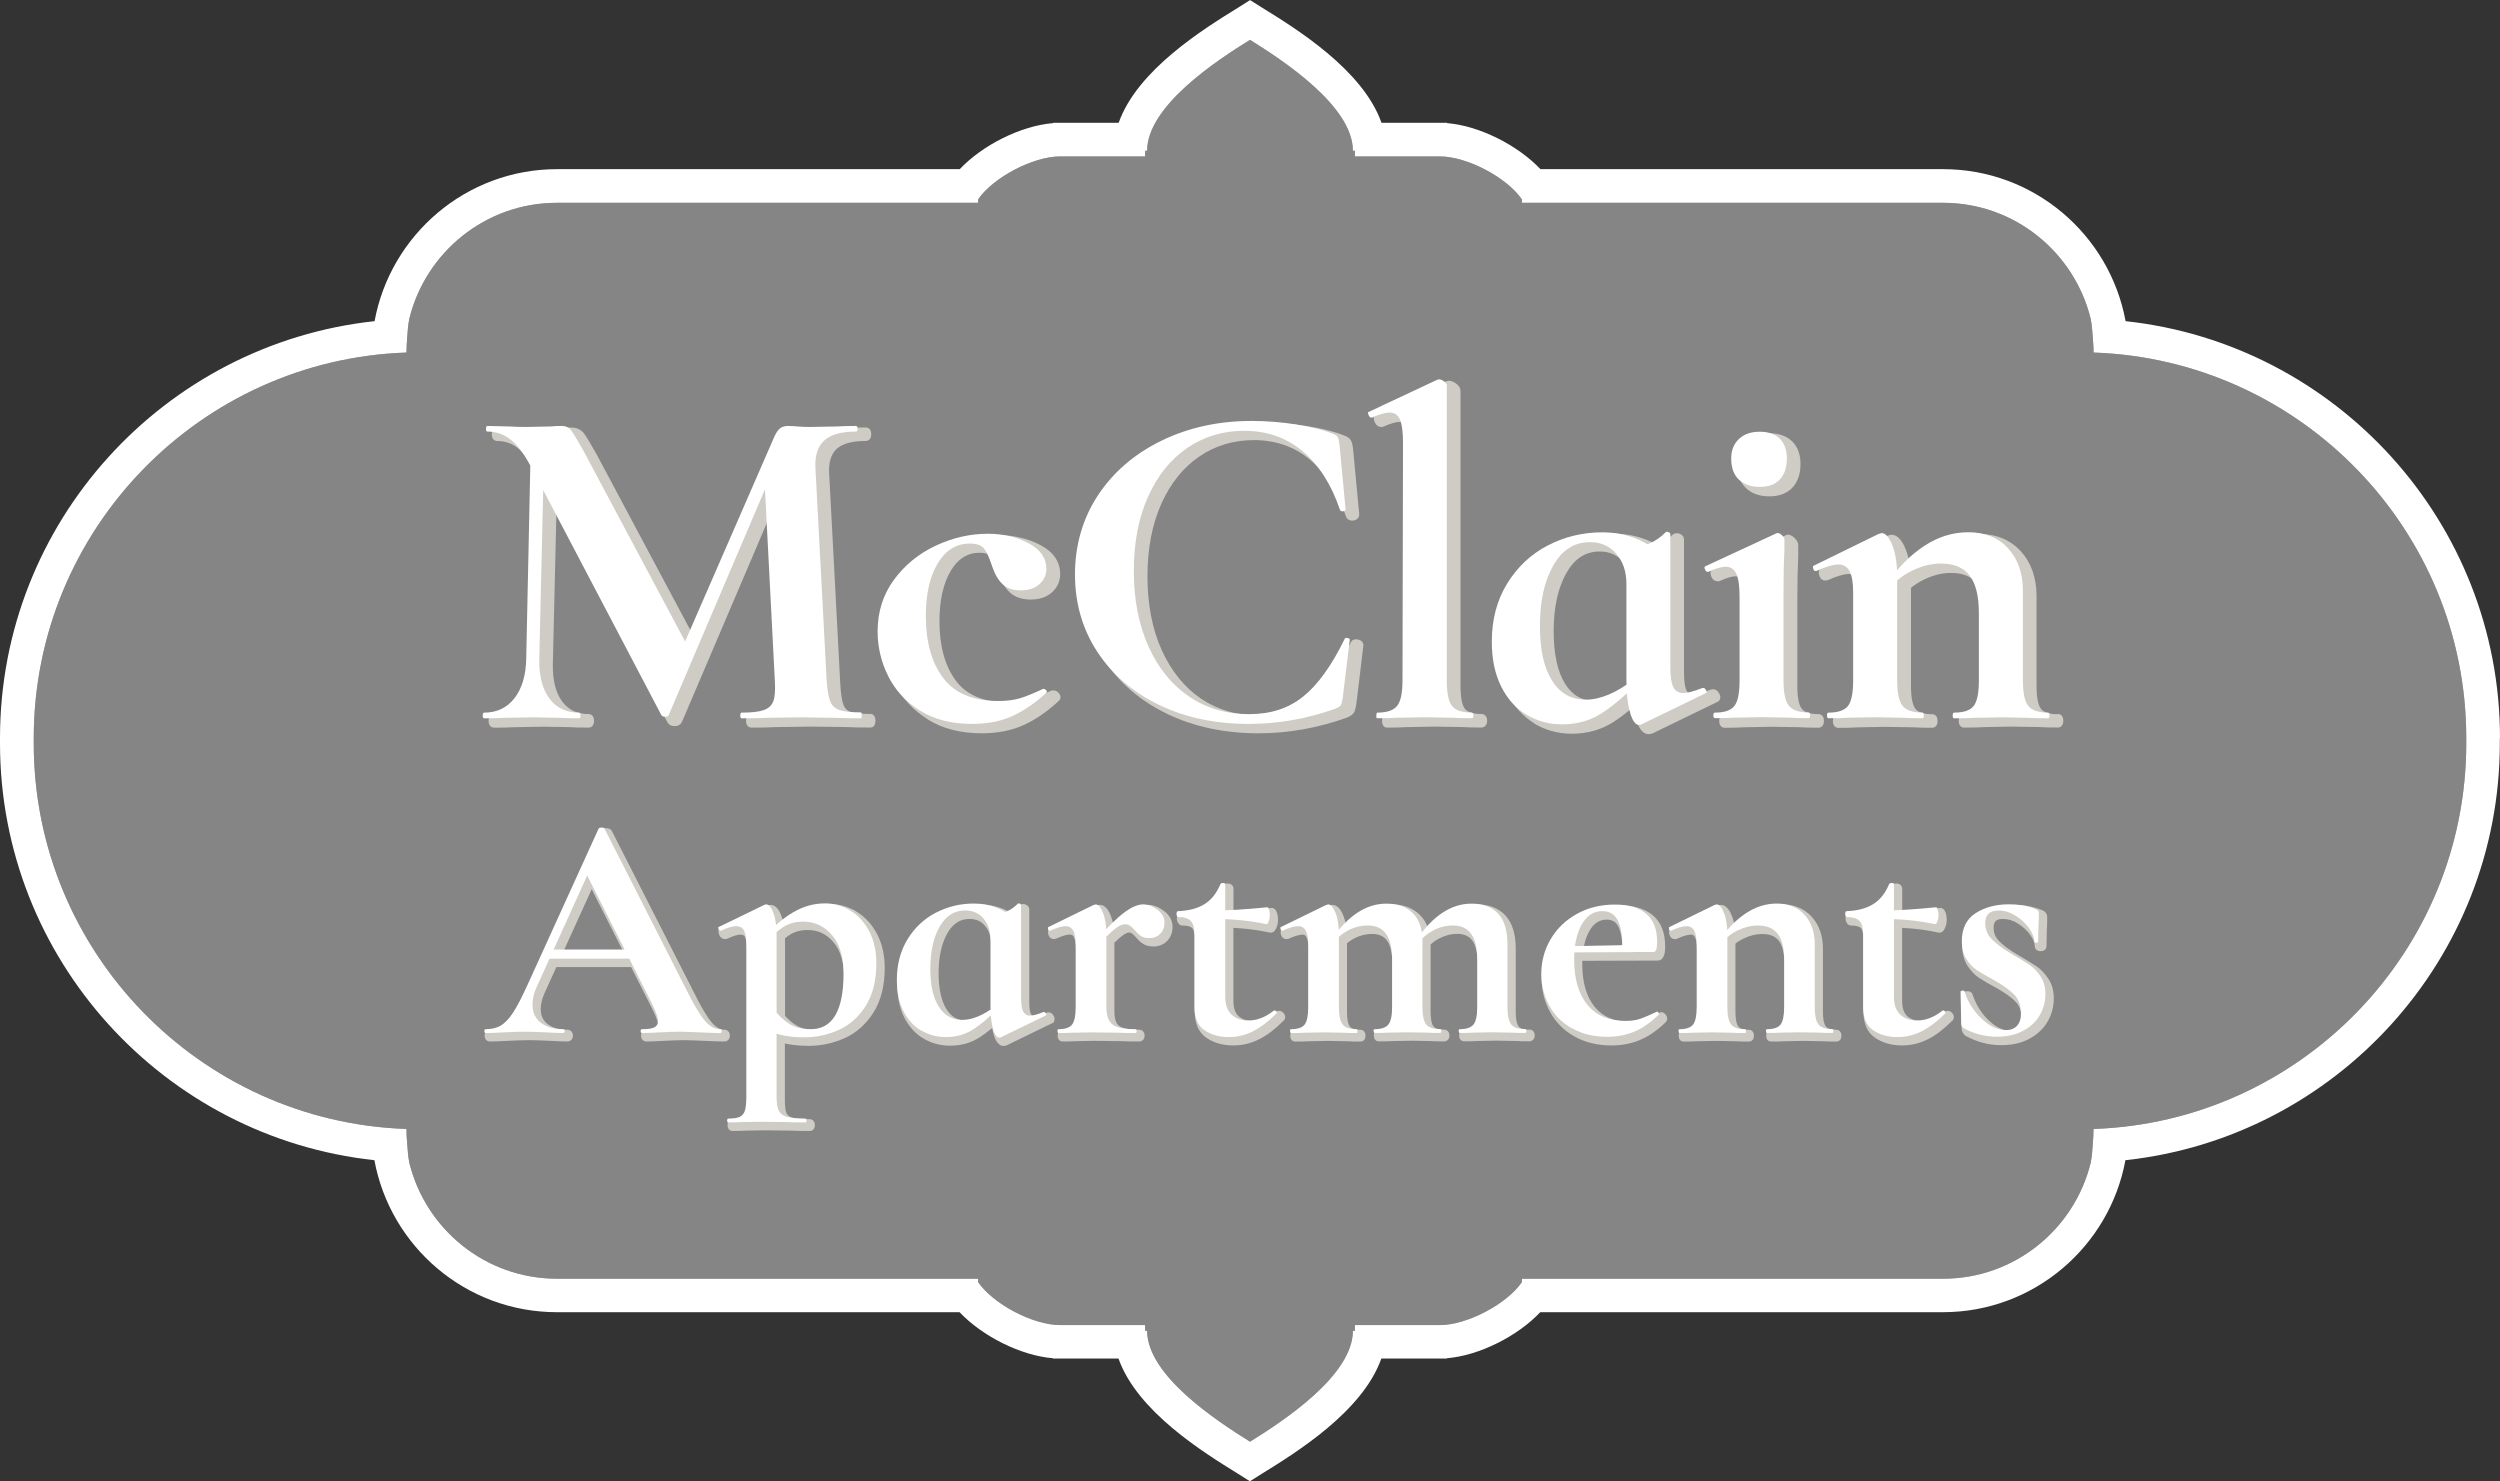 <?xml version="1.0" encoding="UTF-8"?>
<svg id="logos" xmlns="http://www.w3.org/2000/svg" viewBox="0 0 298.68 176.99">
  <rect x="0" y="0" width="298.68" height="176.99" fill="#333333" stroke="none"/>
  <defs>
    <style>
      .cls-1 {
        fill: #fff;
      }

      .cls-2 {
        fill: rgba(255, 255, 255, .4);
      }

      .cls-3 {
        fill: #cfccc5;
      }
    </style>
  </defs>
  <path class="cls-2" d="M294.65,88.8c0,24.9-19.84,45.24-44.53,46.08,0,.56-.04,1.12-.08,1.67-.06.79-.1,1.58-.26,2.36-1.94,7.94-9.1,13.86-17.63,13.86h-50.33v.41c-1.78,2.6-6.53,5.13-9.8,5.13h-10.15v.68h-.24c0,5.34-8.33,10.8-12.29,13.25-3.95-2.46-12.29-7.91-12.29-13.25h-.24v-.68h-10.15c-3.27,0-8.02-2.53-9.8-5.13v-.41h-50.33c-8.53,0-15.68-5.92-17.63-13.86-.15-.78-.2-1.57-.26-2.36-.04-.56-.09-1.12-.08-1.67-24.7-.84-44.53-21.18-44.53-46.08,0-.1,0-.2,0-.3,0-.1,0-.2,0-.3,0-24.9,19.84-45.24,44.53-46.08,0-.56.04-1.12.08-1.67.06-.79.1-1.58.26-2.36,1.94-7.94,9.1-13.86,17.63-13.86h50.33v-.41c1.78-2.6,6.53-5.13,9.8-5.13h10.15v-.68h.24c0-5.34,8.33-10.8,12.29-13.25,3.95,2.46,12.29,7.91,12.29,13.25h.24v.68h10.15c3.27,0,8.02,2.53,9.8,5.13v.41h50.33c8.53,0,15.68,5.92,17.63,13.86.15.78.2,1.57.26,2.36.04.56.09,1.12.08,1.67,24.7.84,44.53,21.18,44.53,46.08,0,.1,0,.2,0,.3,0,.1,0,.2,0,.3Z"/>
  <path class="cls-1" d="M298.68,88.19c0-25.82-19.62-47.11-44.73-49.82-1.9-10.32-10.94-18.16-21.8-18.16h-48.11c-2.72-2.87-7.31-5.19-11.16-5.5v-.04h-7.83c-2.23-6.32-10.16-11.22-14.29-13.77-.6-.37-1.08-.67-1.41-.89h0s0,0,0,0c-.33.22-.81.52-1.41.89-4.13,2.55-12.06,7.45-14.29,13.77h-7.83v.04c-3.85.31-8.45,2.63-11.16,5.5h-48.11c-10.86,0-19.9,7.85-21.8,18.16C19.62,41.08,0,62.37,0,88.19c0,.1,0,.2,0,.3,0,.1,0,.2,0,.3,0,25.82,19.62,47.11,44.73,49.82,1.9,10.32,10.94,18.16,21.8,18.16h48.11c2.72,2.87,7.31,5.19,11.16,5.5v.04h7.83c2.23,6.32,10.16,11.22,14.29,13.77.6.37,1.08.67,1.41.89h0s0,0,0,0c.33-.22.81-.52,1.41-.89,4.13-2.55,12.06-7.45,14.29-13.77h7.83v-.04c3.85-.31,8.45-2.63,11.16-5.5h48.11c10.86,0,19.9-7.85,21.8-18.16,25.11-2.71,44.73-24.01,44.73-49.82,0-.1,0-.2,0-.3,0-.1,0-.2,0-.3ZM294.65,88.8c0,24.9-19.84,45.24-44.53,46.08,0,.56-.04,1.12-.08,1.67-.06.79-.1,1.58-.26,2.36-1.94,7.94-9.1,13.86-17.63,13.86h-50.33v.41c-1.78,2.6-6.53,5.13-9.8,5.13h-10.15v.68h-.24c0,5.34-8.33,10.8-12.29,13.25-3.95-2.46-12.29-7.91-12.29-13.25h-.24v-.68h-10.15c-3.27,0-8.02-2.53-9.8-5.13v-.41h-50.33c-8.53,0-15.68-5.92-17.63-13.86-.15-.78-.2-1.57-.26-2.36-.04-.56-.09-1.12-.08-1.67-24.7-.84-44.53-21.18-44.53-46.08,0-.1,0-.2,0-.3,0-.1,0-.2,0-.3,0-24.9,19.84-45.24,44.53-46.08,0-.56.04-1.12.08-1.67.06-.79.1-1.58.26-2.36,1.94-7.94,9.1-13.86,17.63-13.86h50.33v-.41c1.78-2.6,6.53-5.13,9.8-5.13h10.15v-.68h.24c0-5.34,8.33-10.8,12.29-13.25,3.95,2.46,12.29,7.91,12.29,13.25h.24v.68h10.15c3.27,0,8.02,2.53,9.8,5.13v.41h50.33c8.53,0,15.68,5.92,17.63,13.86.15.78.2,1.57.26,2.36.04.56.09,1.12.08,1.67,24.7.84,44.53,21.18,44.53,46.08,0,.1,0,.2,0,.3,0,.1,0,.2,0,.3Z"/>
  <g>
    <path class="cls-3" d="M58.99,86.94c1.03,0,1.83-.02,2.41-.06l3.5-.06,3.05.05c.57.04,1.34.06,2.38.06.07,0,.64-.02.64-.81s-.57-.81-.64-.81c-1.38,0-2.42-.49-3.17-1.51-.77-1.04-1.14-2.54-1.11-4.43l.43-18.34,13.25,25.24c.09.18.32.48.87.48s.78-.3.88-.51l10.7-25.08,1.08,20.8c.07,1.05.02,1.81-.14,2.27-.14.39-.41.64-.86.8-.52.19-1.36.28-2.49.28-.07,0-.64.02-.64.81s.57.81.64.81c1.26,0,2.22-.02,2.91-.06l4.18-.06,4.11.05c.75.04,1.74.06,3.04.06.14,0,.58-.06.58-.81s-.45-.81-.58-.81c-1.1,0-1.9-.09-2.39-.25-.41-.14-.68-.39-.83-.79-.19-.47-.32-1.27-.39-2.37l-1.34-25.35c-.07-1.33.24-2.32.91-2.92.69-.62,1.86-.94,3.48-.94.07,0,.64-.02.64-.8s-.57-.81-.64-.81c-.97,0-1.74.02-2.24.06l-3.29.06c-.54,0-1.03-.02-1.44-.05-1.11-.1-1.92-.1-2.47.36-.3.26-.57.67-.82,1.26l-10.22,23.45-11.72-21.98c-.73-1.3-1.22-2.11-1.49-2.46-.35-.45-.86-.69-1.49-.69-.54,0-.99.02-1.29.06l-2.95.06c-.8,0-1.47-.02-2-.06l-2.63-.06c-.07,0-.64.02-.64.81s.57.8.64.8c.94,0,1.75.28,2.47.85.74.59,1.47,1.54,2.18,2.83l-.48,22.98c-.03,1.86-.47,3.35-1.3,4.41-.81,1.04-1.87,1.55-3.26,1.55-.07,0-.64.02-.64.81s.57.81.64.81Z"/>
    <path class="cls-3" d="M110.82,85.94c1.76,1.11,3.94,1.67,6.48,1.67,1.85,0,3.51-.32,4.94-.96,1.42-.63,2.85-1.61,4.27-2.92.21-.21.29-.57,0-.91-.23-.28-.49-.34-.73-.34l-.2.04c-1.09.51-2,.88-2.7,1.09-.68.21-1.51.31-2.46.31-2.85,0-4.94-.87-6.21-2.58-1.31-1.75-1.97-4.14-1.97-7.12,0-2.51.46-4.54,1.36-6.04.87-1.44,1.98-2.14,3.42-2.14.67,0,1.12.14,1.34.41.19.24.5.77.9,2.01.36,1.04.84,1.83,1.42,2.35.61.54,1.43.82,2.44.82,1.09,0,1.96-.3,2.58-.88.64-.59.96-1.32.96-2.16,0-1.49-.81-2.66-2.4-3.49-1.5-.78-3.19-1.17-5.05-1.17-2.18,0-4.34.49-6.43,1.47-2.09.98-3.83,2.4-5.18,4.22-1.36,1.84-2.05,4.01-2.05,6.45,0,1.93.44,3.79,1.31,5.54.87,1.77,2.21,3.22,3.97,4.32Z"/>
    <path class="cls-3" d="M139.46,85.3c3.2,1.53,6.86,2.31,10.9,2.31,3.54,0,7.08-.63,10.58-1.88.45-.2.7-.39.83-.62.08-.13.17-.36.28-1.04l.84-6.98c0-.13-.05-.56-.66-.69-.51-.1-.79.16-.85.37-1.53,3.12-3.15,5.39-4.84,6.73-1.66,1.32-3.74,1.99-6.18,1.99-2.57,0-4.88-.68-6.86-2.01-1.98-1.34-3.56-3.29-4.69-5.78-1.14-2.51-1.72-5.48-1.72-8.83s.56-6.23,1.66-8.69c1.09-2.44,2.62-4.33,4.53-5.64,1.9-1.3,4.1-1.96,6.52-1.96,2.59,0,4.84.78,6.68,2.32,1.86,1.56,3.31,3.84,4.35,6.86.17.34.51.5.9.42.61-.12.66-.56.66-.73l-.73-7.76c-.05-.49-.13-.82-.25-1.05-.15-.28-.45-.49-.87-.62-1.11-.46-2.6-.84-4.44-1.12-1.82-.28-3.64-.43-5.41-.43-4,0-7.69.81-10.96,2.39-3.28,1.59-5.9,3.83-7.78,6.67-1.89,2.84-2.84,6.11-2.84,9.73s.93,6.75,2.76,9.53c1.83,2.78,4.38,4.97,7.59,6.5Z"/>
    <path class="cls-3" d="M165.04,51.03l.19-.04c1.08-.48,1.65-.58,1.93-.58.41,0,.65.17.82.55.15.34.32,1.07.32,2.6l-.06,28.37c0,1.71-.29,2.44-.54,2.75-.33.42-1.01.63-2,.63-.18,0-.58.08-.58.81s.41.81.58.81c1,0,1.76-.02,2.3-.06l3.33-.06,3.38.05c.57.04,1.31.06,2.27.06.35,0,.69-.25.69-.81s-.35-.81-.69-.81c-.99,0-1.66-.21-1.97-.62-.24-.31-.52-1.04-.52-2.76v-35.24c0-.3-.18-.59-.52-.85-.31-.23-.61-.34-.9-.34l-.42.1-8.22,3.86c-.12.06-.5.31-.19.98.22.48.52.58.79.58Z"/>
    <path class="cls-3" d="M183.31,86.45c1.35.8,2.85,1.21,4.46,1.21,1.87,0,3.54-.47,4.97-1.39.77-.49,1.58-1.11,2.41-1.83.08.56.18,1.06.31,1.49.14.44.55,1.78,1.51,1.78.18,0,.35-.03.49-.1l7.65-3.72c.17-.06.3-.17.37-.34.12-.29-.02-.57-.07-.66-.22-.45-.52-.54-.73-.54l-.28.03c-1.22.48-1.83.58-2.12.58-.38,0-.62-.14-.78-.44-.14-.27-.31-.87-.31-2.16v-15.92c0-.24-.13-.46-.37-.6-.43-.26-.85-.1-.99.04-.55.55-1.13.96-1.72,1.21-.02,0-.05.02-.07.03-1.62-.92-3.45-1.38-5.47-1.38-2.37,0-4.63.54-6.69,1.62-2.08,1.08-3.77,2.67-5.04,4.72-1.27,2.06-1.91,4.48-1.91,7.2,0,2.15.39,4.02,1.17,5.57.78,1.56,1.87,2.77,3.22,3.57ZM186.97,81.67c-.9-1.46-1.35-3.57-1.35-6.26,0-2.84.51-5.19,1.53-6.97.98-1.72,2.28-2.55,3.97-2.55,1.17,0,2.08.4,2.8,1.23.72.84,1.09,1.94,1.09,3.27v11.5c0,.11,0,.21,0,.32-1.59,1.03-3.06,1.55-4.39,1.55-1.59,0-2.78-.68-3.65-2.09Z"/>
    <path class="cls-3" d="M211.39,59.3c1.17,0,2.1-.35,2.75-1.04.64-.68.97-1.64.97-2.83,0-1.13-.33-2.03-.98-2.68-.65-.65-1.57-.98-2.73-.98s-2.11.33-2.81.99c-.71.67-1.07,1.56-1.07,2.66,0,1.2.35,2.16,1.03,2.85.68.68,1.64,1.03,2.85,1.03Z"/>
    <path class="cls-3" d="M205.25,69.46l.2-.04c1.03-.47,1.59-.57,1.87-.57.41,0,.67.17.86.56.23.5.35,1.35.35,2.54v10c0,1.72-.28,2.45-.52,2.76-.31.41-.98.62-1.97.62-.07,0-.64.02-.64.81s.57.81.64.81c1,0,1.76-.02,2.3-.06l3.28-.06,3.33.05c.57.04,1.32.06,2.32.06.07,0,.64-.02.64-.81s-.57-.81-.64-.81c-1,0-1.67-.21-2-.63-.25-.31-.54-1.04-.54-2.75v-10.11c0-2.15.04-3.98.11-5.47v-1.23c0-.28-.14-.55-.42-.84-.28-.28-.58-.42-.89-.42l-8.75,3.99c-.16.06-.29.17-.36.32-.09.18-.08.4.01.65.2.56.61.62.83.62Z"/>
    <path class="cls-3" d="M245.85,85.33c-1,0-1.67-.21-2-.63-.25-.31-.54-1.04-.54-2.75v-10.72c0-2.2-.63-4-1.88-5.37-1.26-1.38-2.98-2.08-5.12-2.08-1.95,0-3.81.58-5.54,1.72-.91.6-1.77,1.33-2.59,2.18-.1-.8-.27-1.49-.51-2.07-.17-.42-.71-1.72-1.69-1.72-.09,0-.19.02-.6.16l-7.76,3.8c-.14.07-.45.3-.27.9.17.55.55.61.7.61l.31-.04c1.09-.49,1.93-.74,2.49-.74.42,0,.69.17.89.56.24.47.37,1.25.37,2.32v10.5c0,1.72-.28,2.45-.52,2.76-.31.41-.98.62-1.97.62-.07,0-.64.02-.64.81s.57.81.64.81c1,0,1.76-.02,2.3-.06l3.28-.06,3.33.05c.57.04,1.32.06,2.32.06.07,0,.64-.02.64-.81s-.57-.81-.64-.81c-1,0-1.67-.21-2-.63-.25-.31-.54-1.04-.54-2.75v-11.72c.44-.36.94-.68,1.5-.96,1.1-.54,2.21-.82,3.28-.82,1.42,0,2.42.41,3.06,1.26.66.88.99,2.29.99,4.18v8.04c0,1.72-.28,2.45-.52,2.76-.31.41-.98.62-1.97.62-.07,0-.64.02-.64.81s.57.81.64.81c1,0,1.77-.02,2.35-.06l3.22-.06,3.33.05c.57.04,1.33.06,2.32.06.07,0,.64-.02.64-.81s-.57-.81-.64-.81Z"/>
    <path class="cls-3" d="M87.2,123.73c0-.42-.27-.71-.67-.71-.5,0-1.01-.3-1.51-.88-.57-.67-1.31-1.92-2.19-3.72l-9.68-19.04c-.07-.2-.26-.44-.8-.44-.35,0-.6.11-.78.39l-8.43,18.53c-.66,1.47-1.24,2.6-1.71,3.34-.45.7-.9,1.19-1.32,1.44-.42.25-.95.38-1.58.38-.3,0-.63.22-.63.71s.33.7.63.7c.55,0,1.28-.03,2.16-.08.97-.05,1.81-.08,2.5-.08s1.57.03,2.54.08c.89.05,1.57.08,2.05.08.39,0,.67-.29.67-.7s-.27-.71-.67-.71c-1,0-1.8-.23-2.37-.68-.54-.43-.81-1.02-.81-1.8,0-.58.16-1.22.46-1.9l1.41-3.1h8.93l2.52,4.98c.63,1.27.73,1.8.73,2,0,.23-.08.29-.18.33-.16.08-.5.17-1.25.17-.3,0-.63.22-.63.71s.33.7.63.7c.52,0,1.23-.03,2.12-.08.92-.05,1.71-.08,2.34-.08.49,0,1.3.03,2.42.08,1.1.05,1.91.08,2.43.08.39,0,.67-.29.67-.7ZM74.37,113.51h-6.98l3.3-7.28,3.68,7.28ZM86.73,123.73h0,0Z"/>
    <path class="cls-3" d="M102.34,108.91c-2.18-1.32-4.86-1.19-7.24.17-.5.29-1.01.64-1.53,1.06-.06-.27-.13-.52-.22-.74-.13-.32-.51-1.29-1.29-1.29-.15,0-.29.03-.4.09l-5.52,2.68-.32.22.03.32.06.24.04.08c.2.4.48.46.71.46l.2-.04c.88-.41,1.35-.5,1.59-.5.36,0,.48.14.55.28.1.2.22.64.22,1.58v17.98c0,.9-.08,1.35-.15,1.56-.1.31-.26.42-.38.48-.16.08-.5.17-1.18.17-.22,0-.59.15-.59.71s.37.7.59.7c.71,0,1.27-.01,1.64-.04l2.28-.04,3.05.04c.55.03,1.31.04,2.28.04.22,0,.59-.15.59-.7s-.37-.71-.59-.71c-.96,0-1.66-.07-2.1-.19-.35-.1-.57-.27-.68-.5-.1-.2-.21-.63-.21-1.51v-6.85c.11.03.22.05.33.07.73.15,1.58.22,2.54.22,1.46,0,2.89-.31,4.25-.91,1.39-.62,2.55-1.64,3.45-3.05.9-1.4,1.36-3.21,1.36-5.36,0-1.52-.31-2.87-.91-4.03-.61-1.16-1.43-2.06-2.45-2.67ZM93.77,112.11c.21-.17.4-.31.6-.43.59-.38,1.31-.57,2.12-.57,1.24,0,2.25.47,3.08,1.45.84.98,1.27,2.41,1.27,4.26,0,6.21-2.6,6.21-3.45,6.21-.94,0-1.71-.18-2.29-.55-.44-.27-.88-.65-1.31-1.11v-9.17s0-.06,0-.08ZM87.39,134.41h0,0Z"/>
    <path class="cls-3" d="M125.18,120.96l-.17.03c-.83.33-1.23.4-1.42.4-.25,0-.34-.09-.42-.23-.09-.17-.2-.57-.2-1.43v-11.07c0-.22-.12-.42-.33-.54-.36-.22-.74-.08-.87.05-.36.36-.75.63-1.14.8-1.13-.63-2.41-.94-3.81-.94-1.67,0-3.26.38-4.72,1.14-1.47.76-2.67,1.88-3.56,3.34-.9,1.45-1.35,3.16-1.35,5.08,0,1.52.28,2.84.83,3.94.56,1.11,1.33,1.97,2.3,2.54.96.57,2.03.86,3.17.86,1.33,0,2.52-.33,3.54-.99.48-.31.98-.68,1.5-1.12.05.29.11.56.19.8.1.33.41,1.34,1.19,1.34.15,0,.29-.03.4-.09l5.3-2.58.26-.12.08-.2c.07-.17.06-.37-.05-.58-.2-.39-.48-.45-.71-.45ZM113.06,120.55c-.61-1-.92-2.44-.92-4.28,0-1.95.35-3.56,1.05-4.78.65-1.15,1.52-1.7,2.64-1.7.77,0,1.37.26,1.84.81.48.56.72,1.28.72,2.18v8s0,.1,0,.15c-1.06.67-2.03,1.01-2.91,1.01-1.05,0-1.84-.45-2.41-1.39Z"/>
    <path class="cls-3" d="M139.08,108.85c-1.31-1-2.66-1.07-4.53.3-.45.33-.96.77-1.54,1.34-.07-.41-.18-.78-.31-1.11-.13-.32-.53-1.28-1.31-1.28-.09,0-.18.02-.48.13l-5.4,2.64c-.1.05-.42.26-.26.79.15.49.52.53.7.53l.19-.04c.92-.41,1.41-.5,1.67-.5.24,0,.38.09.49.31.11.21.24.65.24,1.55v7.3c0,1.21-.21,1.67-.33,1.83-.24.31-.81.38-1.26.38-.22,0-.59.15-.59.71s.37.7.59.7c.69,0,1.23-.01,1.6-.04l2.28-.04,3.13.04c.52.03,1.24.04,2.16.04.3,0,.63-.22.63-.7s-.33-.71-.63-.71c-1.51,0-2.15-.25-2.43-.47-.37-.28-.55-.86-.55-1.74v-8.18c.41-.4.72-.68.95-.84.45-.33.69-.38.79-.38.14,0,.24.03.33.09.09.07.26.2.51.48.29.35.58.62.87.79.32.2.73.31,1.2.31.67,0,1.23-.23,1.66-.67.42-.44.64-1,.64-1.67,0-.75-.34-1.39-1.02-1.91ZM126.85,123.73h0,0Z"/>
    <path class="cls-3" d="M152.76,120.77l-.19.04-.18.1c-.89.71-1.82,1.06-2.74,1.06-.71,0-1.26-.19-1.68-.57-.4-.37-.61-.99-.61-1.83v-8.72c1.54.08,2.99.27,4.31.56.17.04.59.07.85-.62.11-.3.17-.61.17-.92,0-.28-.04-.55-.12-.79-.06-.17-.2-.61-.67-.61h0c-1.71.17-3.22.28-4.53.34v-2.63c0-.31-.22-.63-.72-.63-.47,0-.67.26-.77.45-.4.97-.97,1.69-1.7,2.15-.74.47-1.74.73-2.95.78-.24,0-.46.15-.56.4-.05.12-.07.26-.07.42,0,.15.04.3.11.44.13.25.3.38.52.38.76,0,1.07.17,1.21.31.11.12.3.47.3,1.35v8.62c0,1.46.47,2.51,1.41,3.15.88.59,1.95.9,3.18.9,1.08,0,2.12-.24,3.09-.73.95-.47,1.93-1.22,2.85-2.15.24-.16.39-.5.16-.88-.15-.24-.38-.38-.65-.38Z"/>
    <path class="cls-3" d="M182.71,123.02c-.45,0-1.03-.07-1.28-.39-.13-.16-.34-.61-.34-1.82v-7.46c0-1.75-.41-3.08-1.23-3.97-.83-.9-2.02-1.35-3.55-1.35-2.05,0-3.96.97-5.69,2.9-.21-.63-.53-1.17-.97-1.61-.84-.85-2.02-1.29-3.52-1.29-1.91,0-3.69.84-5.32,2.51-.07-.43-.18-.81-.32-1.15-.13-.32-.53-1.28-1.31-1.28-.09,0-.18.02-.48.13l-5.4,2.64c-.1.05-.42.26-.26.79.15.49.52.53.7.53l.19-.04c.92-.41,1.41-.5,1.67-.5.24,0,.38.09.49.31.11.21.24.65.24,1.55v7.3c0,1.21-.21,1.67-.33,1.83-.24.31-.81.38-1.26.38-.22,0-.59.15-.59.71s.37.7.59.7c.69,0,1.23-.01,1.6-.04l2.28-.04,2.31.04c.4.03.94.04,1.62.04.22,0,.59-.15.59-.7s-.37-.71-.59-.71c-.45,0-1.03-.07-1.28-.39-.13-.16-.34-.61-.34-1.82v-8.13c.26-.22.55-.42.87-.58.68-.35,1.39-.53,2.11-.53.83,0,1.42.27,1.81.81.42.59.63,1.54.63,2.83v5.59c0,1.21-.22,1.66-.34,1.82-.25.32-.84.38-1.28.38-.22,0-.59.15-.59.71s.37.7.59.7c.68,0,1.24-.01,1.64-.04l2.24-.04,2.31.04c.4.03.94.04,1.62.04.3,0,.63-.22.63-.7s-.33-.71-.63-.71c-.45,0-1.03-.07-1.28-.39-.13-.16-.34-.61-.34-1.82v-7.88s0-.05,0-.07c.31-.3.67-.55,1.07-.75.68-.35,1.39-.53,2.11-.53.83,0,1.42.27,1.81.81.42.59.63,1.54.63,2.83v5.59c0,1.21-.22,1.66-.34,1.82-.25.32-.84.38-1.28.38-.22,0-.59.15-.59.71s.37.7.59.7c.68,0,1.24-.01,1.64-.04l2.24-.04,2.31.04c.4.03.94.04,1.62.04.3,0,.63-.22.63-.7s-.33-.71-.63-.71ZM154.62,123.73h0,0ZM164.61,123.73h0,0ZM174.78,123.73h0,0Z"/>
    <path class="cls-3" d="M198.47,120.92l-.28.09c-.81.39-1.42.65-1.89.81-.44.15-.99.23-1.63.23-1.84,0-3.2-.58-4.16-1.77-.97-1.2-1.47-2.91-1.47-5.06,0-.15,0-.29,0-.43l9-.03c.9,0,.9-1.26.9-1.68,0-1.67-.5-2.93-1.49-3.74-.96-.79-2.32-1.19-4.03-1.19s-3.36.39-4.75,1.17c-1.4.78-2.51,1.85-3.3,3.18-.79,1.34-1.19,2.82-1.19,4.4,0,1.42.33,2.76.99,3.97.66,1.23,1.64,2.22,2.9,2.94,1.26.72,2.76,1.09,4.47,1.09,1.22,0,2.37-.22,3.41-.66,1.03-.43,2.06-1.15,3.06-2.12.17-.17.26-.47.05-.82-.16-.25-.35-.37-.57-.37ZM189.23,113.08c.14-.72.36-1.34.66-1.86.52-.91,1.2-1.35,2.06-1.35.72,0,1.18.31,1.47.98.23.54.37,1.26.42,2.15l-4.61.08Z"/>
    <path class="cls-3" d="M219.41,123.02c-.45,0-1.03-.07-1.28-.39-.13-.16-.34-.61-.34-1.82v-7.46c0-1.57-.45-2.85-1.35-3.83-.9-.99-2.14-1.49-3.67-1.49-1.38,0-2.71.41-3.93,1.22-.56.37-1.1.82-1.62,1.33-.07-.45-.18-.85-.32-1.19-.13-.32-.53-1.28-1.31-1.28-.09,0-.18.02-.48.13l-5.4,2.64c-.1.05-.42.26-.26.79.15.49.52.53.7.53l.19-.04c.92-.41,1.41-.5,1.67-.5.24,0,.38.09.49.31.11.21.24.65.24,1.55v7.3c0,1.21-.21,1.67-.33,1.83-.24.31-.81.38-1.26.38-.22,0-.59.15-.59.71s.37.7.59.7c.69,0,1.23-.01,1.6-.04l2.28-.04,2.31.04c.4.03.94.04,1.62.04.22,0,.59-.15.59-.7s-.37-.71-.59-.71c-.45,0-1.03-.07-1.28-.39-.13-.16-.34-.61-.34-1.82v-8.08c.28-.23.6-.43.96-.6.75-.37,1.49-.55,2.22-.55.94,0,1.6.27,2.01.82.44.59.66,1.54.66,2.82v5.59c0,1.21-.21,1.67-.33,1.83-.24.31-.81.38-1.26.38-.22,0-.59.15-.59.71s.37.7.59.7c.69,0,1.24-.01,1.64-.04l2.24-.04,2.31.04c.4.03.94.04,1.62.04.22,0,.59-.15.59-.7s-.37-.71-.59-.71ZM201.04,123.73h0,0ZM211.49,123.73h0,0Z"/>
    <path class="cls-3" d="M232.65,120.77l-.19.04-.18.1c-.89.71-1.82,1.06-2.74,1.06-.71,0-1.26-.19-1.68-.57-.4-.37-.61-.99-.61-1.83v-8.72c1.54.08,2.99.27,4.31.56.17.04.59.07.85-.62.11-.3.17-.61.17-.92,0-.28-.04-.55-.12-.79-.06-.17-.2-.61-.67-.61h0c-1.71.17-3.22.28-4.53.34v-2.63c0-.31-.22-.63-.72-.63-.47,0-.67.26-.77.45-.4.97-.97,1.69-1.7,2.15-.74.47-1.74.73-2.95.78-.24,0-.46.15-.56.4-.05.12-.07.26-.07.42,0,.15.04.3.11.44.13.25.3.38.52.38.76,0,1.07.17,1.21.31.11.12.3.47.3,1.35v8.62c0,1.46.47,2.51,1.41,3.15.88.59,1.95.9,3.18.9,1.08,0,2.12-.24,3.09-.73.95-.47,1.93-1.22,2.85-2.15.24-.16.39-.5.16-.88-.15-.24-.38-.38-.65-.38Z"/>
    <path class="cls-3" d="M243.27,115.43c-.49-.33-1.24-.79-2.22-1.36-.97-.57-1.71-1.12-2.21-1.63h0c-.45-.46-.66-.98-.66-1.61,0-.75.31-1.04,1.12-1.04.61,0,1.21.18,1.79.55.61.38,1.1.84,1.48,1.37.35.5.53.95.53,1.34,0,.22.15.59.7.59s.7-.37.7-.58l.04-1.92c.03-.37.04-.89.04-1.55,0-.41-.24-.73-.65-.87-.64-.25-1.2-.41-1.71-.49-.5-.08-1.07-.12-1.69-.12-1.67,0-3.1.38-4.26,1.15-1.22.8-1.84,2.06-1.84,3.75,0,.92.21,1.71.62,2.35.4.62.86,1.12,1.38,1.46.48.32,1.18.73,2.09,1.22,1.02.57,1.8,1.13,2.3,1.65.46.47.68,1.11.68,1.94,0,.52-.12.91-.35,1.15-.23.24-.55.36-.96.36-.86,0-1.73-.41-2.59-1.23-.89-.84-1.54-1.89-1.96-3.17-.08-.16-.27-.35-.72-.31-.47.05-.64.36-.64.61l.08,3.84c0,.28.13.55.37.8l.11.08c1.33.73,2.77,1.11,4.27,1.11,1.29,0,2.42-.26,3.37-.78.95-.52,1.68-1.21,2.17-2.07.48-.84.72-1.76.72-2.72s-.22-1.72-.66-2.38c-.42-.63-.9-1.13-1.43-1.49Z"/>
  </g>
  <g>
    <path class="cls-1" d="M63.42,52.2l1.62.11-.61,26.41c-.04,2.01.36,3.58,1.2,4.72.84,1.14,2.02,1.7,3.55,1.7.11,0,.17.11.17.34s-.06.34-.17.34c-1.01,0-1.79-.02-2.35-.06l-3.07-.06-3.52.06c-.6.04-1.4.06-2.4.06-.11,0-.17-.11-.17-.34s.06-.34.17-.34c1.53,0,2.74-.58,3.63-1.73.89-1.15,1.36-2.72,1.4-4.69l.56-26.53ZM102.96,85.48c0,.22-.04.34-.11.34-1.27,0-2.27-.02-3.02-.06l-4.13-.06-4.19.06c-.71.04-1.68.06-2.9.06-.11,0-.17-.11-.17-.34s.06-.34.17-.34c1.19,0,2.07-.1,2.65-.31.58-.2.96-.57,1.14-1.09.19-.52.24-1.34.17-2.46l-1.28-24.79,2.85-4.47-14.24,33.39c-.08.15-.22.22-.45.22s-.37-.07-.45-.22l-15.69-29.88c-.75-1.38-1.52-2.38-2.32-3.02-.8-.63-1.72-.95-2.76-.95-.11,0-.17-.11-.17-.33s.06-.34.17-.34l2.62.06c.52.04,1.19.06,2.01.06l2.96-.06c.33-.04.76-.06,1.28-.06.48,0,.86.17,1.12.5.26.33.74,1.14,1.45,2.4l12.51,23.46-2.79,5.03,13.07-29.99c.22-.52.46-.88.7-1.09.24-.2.57-.31.98-.31.33,0,.72.02,1.14.06.43.04.92.06,1.48.06l3.29-.06c.52-.04,1.26-.06,2.23-.06.11,0,.17.11.17.34s-.06.33-.17.33c-1.75,0-3.02.35-3.8,1.06s-1.14,1.81-1.06,3.29l1.34,25.35c.07,1.15.21,1.99.42,2.51.2.52.58.87,1.12,1.06.54.19,1.39.28,2.54.28.07,0,.11.11.11.34Z"/>
    <path class="cls-1" d="M109.91,84.9c-1.69-1.06-2.96-2.44-3.8-4.13-.84-1.69-1.26-3.47-1.26-5.33,0-2.34.65-4.4,1.95-6.17,1.3-1.77,2.97-3.13,5-4.08,2.03-.95,4.1-1.42,6.23-1.42,1.79,0,3.4.37,4.83,1.12,1.43.75,2.15,1.77,2.15,3.07,0,.71-.27,1.31-.81,1.82-.54.5-1.29.75-2.26.75-.89,0-1.6-.23-2.12-.7-.52-.47-.95-1.18-1.28-2.15-.34-1.04-.66-1.76-.98-2.15-.32-.39-.89-.59-1.7-.59-1.6,0-2.88.79-3.83,2.37-.95,1.58-1.42,3.68-1.42,6.28,0,3.09.69,5.56,2.07,7.4,1.38,1.84,3.57,2.76,6.59,2.76,1,0,1.87-.11,2.6-.33.73-.22,1.65-.6,2.76-1.12h.06c.11,0,.21.06.31.17.09.11.1.2.03.28-1.38,1.27-2.76,2.21-4.13,2.82-1.38.61-2.96.92-4.75.92-2.46,0-4.53-.53-6.23-1.59Z"/>
    <path class="cls-1" d="M154.86,50.72c1.81.28,3.25.64,4.33,1.09.33.11.55.25.64.42.09.17.16.46.2.87l.73,7.76c0,.11-.09.19-.28.22-.19.04-.32-.02-.39-.17-1.04-3.05-2.53-5.39-4.47-7.01-1.94-1.62-4.26-2.43-6.98-2.43-2.53,0-4.79.68-6.79,2.04-1.99,1.36-3.56,3.3-4.69,5.84-1.14,2.53-1.7,5.49-1.7,8.88s.59,6.43,1.76,9.02c1.17,2.59,2.79,4.58,4.86,5.98s4.44,2.09,7.12,2.09,4.73-.7,6.48-2.09c1.75-1.4,3.41-3.69,4.97-6.9.04-.11.15-.15.33-.11.19.04.28.11.28.22l-.84,6.92c-.08.45-.15.74-.22.87-.07.13-.28.27-.61.42-3.43,1.23-6.89,1.84-10.39,1.84-3.98,0-7.55-.75-10.69-2.26-3.15-1.51-5.61-3.62-7.4-6.34-1.79-2.72-2.68-5.81-2.68-9.27s.92-6.69,2.76-9.47c1.84-2.77,4.37-4.94,7.59-6.51,3.22-1.56,6.8-2.35,10.75-2.35,1.75,0,3.53.14,5.33.42Z"/>
    <path class="cls-1" d="M164.44,85.48c0-.22.04-.34.11-.34,1.15,0,1.94-.27,2.37-.81.43-.54.64-1.55.64-3.04l.06-28.37c0-1.3-.12-2.23-.36-2.79-.24-.56-.66-.84-1.26-.84-.48,0-1.19.21-2.12.61h-.06c-.11,0-.21-.1-.31-.31-.09-.2-.1-.33-.03-.36l8.21-3.85.22-.06c.19,0,.39.08.61.25s.33.33.33.47v35.24c0,1.49.2,2.51.61,3.04.41.54,1.19.81,2.35.81.15,0,.22.11.22.34s-.08.34-.22.34c-.93,0-1.68-.02-2.23-.06l-3.41-.06-3.35.06c-.56.04-1.32.06-2.29.06-.08,0-.11-.11-.11-.34Z"/>
    <path class="cls-1" d="M182.39,85.4c-1.28-.76-2.3-1.89-3.04-3.38-.75-1.49-1.12-3.28-1.12-5.36,0-2.64.61-4.96,1.84-6.95,1.23-1.99,2.85-3.51,4.86-4.55,2.01-1.04,4.17-1.56,6.48-1.56,2.72,0,5.04.86,6.98,2.57l-4.08,3.57c0-1.45-.4-2.64-1.2-3.57-.8-.93-1.85-1.4-3.16-1.4-1.86,0-3.32.93-4.38,2.79-1.06,1.86-1.59,4.26-1.59,7.2s.47,4.96,1.42,6.51c.95,1.55,2.3,2.32,4.05,2.32s3.69-.82,5.81-2.46l.45.39c-1.56,1.6-3.03,2.84-4.38,3.71-1.36.87-2.93,1.31-4.72,1.31-1.53,0-2.93-.38-4.22-1.14ZM194.76,85.15c-.3-.97-.45-2.27-.45-3.91v-15.47c1.23-.3,2.17-.59,2.82-.87.65-.28,1.28-.72,1.87-1.31.04-.04.09-.06.17-.06s.16.03.25.08c.09.06.14.12.14.2v15.92c0,1.12.12,1.91.36,2.37.24.47.64.7,1.2.7.48,0,1.25-.2,2.29-.61h.11c.11,0,.21.09.31.28.09.19.08.3-.03.34l-7.71,3.74c-.08.04-.17.06-.28.06-.41,0-.76-.48-1.06-1.45Z"/>
    <path class="cls-1" d="M204.7,85.48c0-.22.06-.34.17-.34,1.15,0,1.94-.27,2.35-.81.41-.54.61-1.55.61-3.04v-10c0-1.26-.13-2.18-.39-2.74-.26-.56-.69-.84-1.28-.84-.48,0-1.17.2-2.07.61h-.06c-.15,0-.26-.1-.34-.31-.08-.2-.06-.33.06-.36l8.43-3.91.17-.06c.19,0,.37.09.56.28.19.19.28.35.28.5v1.23c-.08,1.49-.11,3.31-.11,5.47v10.11c0,1.49.21,2.51.64,3.04.43.54,1.22.81,2.37.81.11,0,.17.11.17.34s-.06.34-.17.34c-.97,0-1.73-.02-2.29-.06l-3.35-.06-3.29.06c-.56.04-1.32.06-2.29.06-.11,0-.17-.11-.17-.34ZM207.72,57.28c-.6-.59-.89-1.43-.89-2.51,0-.97.31-1.74.92-2.32.61-.58,1.44-.87,2.49-.87s1.84.28,2.4.84.84,1.34.84,2.35c0,1.08-.28,1.92-.84,2.51-.56.6-1.36.89-2.4.89s-1.92-.3-2.51-.89Z"/>
    <path class="cls-1" d="M218.27,85.48c0-.22.06-.34.17-.34,1.15,0,1.94-.27,2.35-.81.41-.54.61-1.55.61-3.04v-10.5c0-1.15-.14-2-.42-2.54-.28-.54-.72-.81-1.31-.81-.63,0-1.53.26-2.68.78h-.11c-.11,0-.2-.09-.25-.28-.06-.19-.05-.3.03-.34l7.76-3.8c.22-.07.35-.11.39-.11.45,0,.87.47,1.26,1.42s.59,2.21.59,3.77v12.4c0,1.49.21,2.51.64,3.04.43.54,1.22.81,2.37.81.11,0,.17.11.17.34s-.06.34-.17.34c-.97,0-1.73-.02-2.29-.06l-3.35-.06-3.29.06c-.56.04-1.32.06-2.29.06-.11,0-.17-.11-.17-.34ZM233.29,85.48c0-.22.06-.34.17-.34,1.15,0,1.94-.27,2.35-.81.41-.54.61-1.55.61-3.04v-8.04c0-2.01-.36-3.5-1.09-4.47-.73-.97-1.87-1.45-3.43-1.45-1.15,0-2.32.29-3.49.87-1.17.58-2.09,1.33-2.76,2.26l-.28-.67c1.34-1.93,2.84-3.45,4.5-4.55,1.66-1.1,3.42-1.65,5.28-1.65,2.01,0,3.6.64,4.77,1.93,1.17,1.28,1.76,2.97,1.76,5.05v10.72c0,1.49.21,2.51.64,3.04.43.54,1.22.81,2.37.81.11,0,.17.11.17.34s-.06.34-.17.34c-.97,0-1.73-.02-2.29-.06l-3.35-.06-3.24.06c-.6.04-1.38.06-2.35.06-.11,0-.17-.11-.17-.34Z"/>
  </g>
  <g>
    <path class="cls-1" d="M86.22,123.19c0,.16-.06.23-.19.23-.52,0-1.32-.03-2.41-.08-1.14-.05-1.96-.08-2.45-.08-.65,0-1.44.03-2.37.08-.88.05-1.58.08-2.1.08-.1,0-.16-.08-.16-.23s.05-.23.16-.23c.67,0,1.16-.07,1.46-.21.3-.14.45-.39.45-.76,0-.44-.26-1.18-.78-2.21l-7.88-15.58,1.9-3.34-7.73,17.05c-.34.75-.5,1.45-.5,2.1,0,.93.33,1.66.99,2.17.66.52,1.55.78,2.66.78.13,0,.19.08.19.23s-.06.23-.19.23c-.47,0-1.14-.03-2.02-.08-.98-.05-1.84-.08-2.56-.08s-1.54.03-2.52.08c-.88.05-1.59.08-2.14.08-.1,0-.16-.08-.16-.23s.05-.23.16-.23c.72,0,1.33-.15,1.83-.45.49-.3.98-.83,1.48-1.59.49-.76,1.07-1.9,1.75-3.4l8.43-18.53c.05-.08.17-.12.35-.12.21,0,.32.04.35.12l9.71,19.11c.91,1.84,1.66,3.11,2.25,3.81.6.7,1.22,1.05,1.86,1.05.13,0,.19.08.19.23ZM65.41,113.44h11.19l.27,1.09h-12.04l.58-1.09Z"/>
    <path class="cls-1" d="M86.88,133.87c0-.16.04-.23.12-.23.62,0,1.08-.07,1.38-.21.3-.14.51-.4.62-.76s.17-.93.17-1.71v-17.98c0-.83-.09-1.42-.27-1.79-.18-.36-.5-.54-.97-.54-.41,0-1.01.18-1.79.54h-.08c-.08,0-.15-.06-.21-.19s-.07-.21-.02-.23l5.52-2.68c.05-.02.12-.04.19-.04.31,0,.6.33.85.99s.39,1.53.39,2.62v19.3c0,.78.08,1.35.25,1.71.17.36.49.62.97.76.48.14,1.22.21,2.23.21.08,0,.12.08.12.23s-.04.23-.12.23c-.96,0-1.71-.01-2.25-.04l-3.07-.04-2.29.04c-.39.02-.93.04-1.63.04-.08,0-.12-.08-.12-.23ZM93.68,123.72c-.7-.14-1.59-.39-2.68-.76l1.36-2.45c.65.8,1.3,1.41,1.96,1.83.66.41,1.51.62,2.54.62,2.62,0,3.92-2.23,3.92-6.68,0-1.97-.46-3.49-1.38-4.56-.92-1.07-2.07-1.61-3.44-1.61-.91,0-1.7.21-2.37.64-.67.43-1.4,1.08-2.17,1.96l-.39-.47c1.32-1.5,2.58-2.6,3.79-3.28,1.2-.69,2.44-1.03,3.71-1.03,1.09,0,2.1.28,3.05.85.94.57,1.7,1.4,2.27,2.49.57,1.09.85,2.36.85,3.81,0,2.07-.43,3.77-1.28,5.11s-1.94,2.29-3.24,2.87c-1.31.58-2.66.87-4.06.87-.93,0-1.75-.07-2.45-.21Z"/>
    <path class="cls-1" d="M110.05,123.13c-.89-.53-1.6-1.31-2.12-2.35-.52-1.04-.78-2.28-.78-3.73,0-1.84.43-3.45,1.28-4.84.85-1.39,1.98-2.44,3.38-3.17,1.4-.72,2.9-1.09,4.51-1.09,1.89,0,3.51.6,4.85,1.79l-2.84,2.49c0-1.01-.28-1.84-.83-2.49-.56-.65-1.29-.97-2.19-.97-1.29,0-2.31.65-3.05,1.94-.74,1.29-1.11,2.97-1.11,5.01s.33,3.45.99,4.52,1.6,1.61,2.82,1.61,2.56-.57,4.04-1.71l.31.27c-1.09,1.11-2.1,1.97-3.05,2.58-.95.61-2.04.91-3.28.91-1.06,0-2.04-.27-2.93-.8ZM118.65,122.96c-.21-.67-.31-1.58-.31-2.72v-10.76c.85-.21,1.51-.41,1.96-.6.45-.19.89-.5,1.3-.91.03-.03.06-.04.12-.04s.11.02.17.06c.06.04.1.08.1.14v11.07c0,.78.08,1.33.25,1.65.17.32.45.49.83.49.34,0,.87-.14,1.59-.43h.08c.08,0,.15.06.21.19.06.13.06.21-.02.23l-5.36,2.6c-.05.03-.12.04-.19.04-.29,0-.53-.34-.74-1.01Z"/>
    <path class="cls-1" d="M126.34,123.19c0-.16.04-.23.12-.23.8,0,1.35-.19,1.63-.56.28-.37.43-1.08.43-2.12v-7.3c0-.8-.1-1.39-.29-1.77-.19-.37-.5-.56-.91-.56-.44,0-1.06.18-1.86.54h-.08c-.08,0-.14-.06-.17-.19-.04-.13-.03-.21.02-.23l5.4-2.64c.16-.05.25-.08.27-.08.31,0,.6.33.87.99s.41,1.53.41,2.62v8.62c0,1.04.25,1.74.74,2.12.49.38,1.4.56,2.72.56.1,0,.16.08.16.23s-.05.23-.16.23c-.91,0-1.62-.01-2.14-.04l-3.15-.04-2.29.04c-.39.03-.92.04-1.59.04-.08,0-.12-.08-.12-.23ZM134.33,109c.87-.63,1.61-.95,2.23-.95s1.17.21,1.73.64c.56.43.84.94.84,1.53,0,.54-.17.99-.51,1.34-.34.35-.78.52-1.32.52-.39,0-.71-.08-.95-.23-.25-.15-.5-.39-.76-.7-.23-.26-.43-.45-.6-.56-.17-.12-.37-.17-.6-.17-.29,0-.64.16-1.07.47s-1.13.98-2.12,2.02l-.31-.5c1.42-1.63,2.57-2.76,3.44-3.4Z"/>
    <path class="cls-1" d="M143.9,123.08c-.8-.54-1.2-1.46-1.2-2.76v-8.62c0-.8-.14-1.36-.43-1.67-.29-.31-.8-.47-1.55-.47-.03,0-.06-.04-.1-.12-.04-.08-.06-.15-.06-.23,0-.1.01-.19.04-.25.03-.06.06-.1.12-.1,1.32-.05,2.39-.34,3.2-.85.82-.52,1.44-1.31,1.88-2.37.05-.1.16-.15.33-.15s.25.05.25.15v13.4c0,.98.25,1.71.76,2.18.5.47,1.17.7,2,.7,1.04,0,2.04-.39,3.03-1.17l.08-.04c.1,0,.19.05.25.16.06.1.06.18-.02.23-.96.96-1.89,1.66-2.8,2.12-.91.45-1.86.68-2.87.68-1.14,0-2.11-.27-2.91-.82ZM145.03,109.79v-1.01c1.68,0,3.82-.13,6.41-.39.05,0,.11.1.17.29.06.19.1.41.1.64,0,.26-.05.51-.14.76-.09.25-.19.36-.29.33-1.89-.41-3.98-.62-6.25-.62Z"/>
    <path class="cls-1" d="M154.12,123.19c0-.16.04-.23.12-.23.8,0,1.35-.19,1.63-.56.28-.37.43-1.08.43-2.12v-7.3c0-.8-.1-1.39-.29-1.77-.19-.37-.5-.56-.91-.56-.44,0-1.06.18-1.86.54h-.08c-.08,0-.14-.06-.17-.19-.04-.13-.03-.21.02-.23l5.4-2.64c.16-.05.25-.08.27-.08.31,0,.6.33.87.99s.41,1.53.41,2.62v8.62c0,1.04.15,1.74.45,2.12.3.38.85.56,1.65.56.08,0,.12.08.12.23s-.04.23-.12.23c-.67,0-1.2-.01-1.59-.04l-2.33-.04-2.29.04c-.39.03-.92.04-1.59.04-.08,0-.12-.08-.12-.23ZM164.1,123.19c0-.16.04-.23.12-.23.8,0,1.35-.19,1.65-.56.3-.37.45-1.08.45-2.12v-5.59c0-1.4-.24-2.43-.72-3.11-.48-.67-1.21-1.01-2.19-1.01-.8,0-1.58.19-2.33.58-.75.39-1.36.92-1.83,1.59l-.19-.47c1.97-2.87,4.16-4.31,6.56-4.31,1.37,0,2.43.38,3.19,1.15.75.76,1.13,1.86,1.13,3.28v7.88c0,1.04.15,1.74.45,2.12.3.38.85.56,1.65.56.1,0,.16.08.16.23s-.05.23-.16.23c-.67,0-1.2-.01-1.59-.04l-2.33-.04-2.25.04c-.41.03-.96.04-1.63.04-.08,0-.12-.08-.12-.23ZM174.27,123.19c0-.16.04-.23.12-.23.8,0,1.35-.19,1.65-.56.3-.37.45-1.08.45-2.12v-5.59c0-1.4-.24-2.43-.72-3.11-.48-.67-1.21-1.01-2.19-1.01-.8,0-1.58.19-2.33.58-.75.39-1.36.92-1.83,1.59l-.19-.47c1.97-2.87,4.16-4.31,6.56-4.31,1.4,0,2.47.4,3.2,1.2.74.8,1.11,2.02,1.11,3.65v7.46c0,1.04.15,1.74.45,2.12.3.38.85.56,1.65.56.1,0,.16.08.16.23s-.05.23-.16.23c-.67,0-1.2-.01-1.59-.04l-2.33-.04-2.25.04c-.41.03-.96.04-1.63.04-.08,0-.12-.08-.12-.23Z"/>
    <path class="cls-1" d="M187.79,122.86c-1.19-.69-2.1-1.6-2.72-2.76-.62-1.15-.93-2.4-.93-3.75,0-1.5.38-2.89,1.13-4.16.75-1.27,1.79-2.27,3.13-3.01,1.33-.74,2.84-1.11,4.53-1.11s2.85.36,3.73,1.09c.88.73,1.32,1.85,1.32,3.38,0,.8-.14,1.2-.43,1.2h-3.73c.05-1.58-.1-2.79-.47-3.63-.36-.84-1-1.26-1.9-1.26-1.04,0-1.86.53-2.47,1.59-.61,1.06-.91,2.47-.91,4.23,0,2.28.52,4.07,1.57,5.36,1.05,1.29,2.56,1.94,4.53,1.94.7,0,1.29-.08,1.79-.25.49-.17,1.14-.45,1.94-.83l.08-.04c.05,0,.11.05.17.15.06.1.07.18.02.23-.96.93-1.93,1.61-2.91,2.02-.98.41-2.06.62-3.22.62-1.63,0-3.04-.34-4.23-1.03ZM186.66,113.06l8.51-.16v.85l-8.47.04-.04-.74Z"/>
    <path class="cls-1" d="M200.53,123.19c0-.16.04-.23.12-.23.8,0,1.35-.19,1.63-.56.28-.37.43-1.08.43-2.12v-7.3c0-.8-.1-1.39-.29-1.77-.19-.37-.5-.56-.91-.56-.44,0-1.06.18-1.86.54h-.08c-.08,0-.14-.06-.17-.19-.04-.13-.03-.21.02-.23l5.4-2.64c.16-.05.25-.08.27-.08.31,0,.6.33.87.99s.41,1.53.41,2.62v8.62c0,1.04.15,1.74.45,2.12.3.38.85.56,1.65.56.08,0,.12.08.12.23s-.04.23-.12.23c-.67,0-1.2-.01-1.59-.04l-2.33-.04-2.29.04c-.39.03-.92.04-1.59.04-.08,0-.12-.08-.12-.23ZM210.98,123.19c0-.16.04-.23.12-.23.8,0,1.35-.19,1.63-.56.28-.37.43-1.08.43-2.12v-5.59c0-1.4-.25-2.43-.76-3.11-.51-.67-1.3-1.01-2.39-1.01-.8,0-1.61.2-2.43.6-.82.4-1.46.93-1.92,1.57l-.19-.47c.93-1.35,1.97-2.4,3.13-3.17,1.15-.76,2.38-1.15,3.67-1.15,1.4,0,2.51.45,3.32,1.34s1.22,2.06,1.22,3.52v7.46c0,1.04.15,1.74.45,2.12.3.38.85.56,1.65.56.08,0,.12.08.12.23s-.04.23-.12.23c-.67,0-1.2-.01-1.59-.04l-2.33-.04-2.25.04c-.41.03-.96.04-1.63.04-.08,0-.12-.08-.12-.23Z"/>
    <path class="cls-1" d="M223.79,123.08c-.8-.54-1.2-1.46-1.2-2.76v-8.62c0-.8-.14-1.36-.43-1.67-.29-.31-.8-.47-1.55-.47-.03,0-.06-.04-.1-.12-.04-.08-.06-.15-.06-.23,0-.1.01-.19.04-.25.03-.06.06-.1.12-.1,1.32-.05,2.39-.34,3.2-.85.82-.52,1.44-1.31,1.88-2.37.05-.1.16-.15.33-.15s.25.05.25.15v13.4c0,.98.25,1.71.76,2.18.5.47,1.17.7,2,.7,1.04,0,2.04-.39,3.03-1.17l.08-.04c.1,0,.19.05.25.16.06.1.06.18-.02.23-.96.96-1.89,1.66-2.8,2.12-.91.45-1.86.68-2.87.68-1.14,0-2.11-.27-2.91-.82ZM224.92,109.79v-1.01c1.68,0,3.82-.13,6.41-.39.05,0,.11.1.17.29.06.19.1.41.1.64,0,.26-.05.51-.14.76-.09.25-.19.36-.29.33-1.89-.41-3.98-.62-6.25-.62Z"/>
    <path class="cls-1" d="M237.99,112.24c.53.54,1.3,1.11,2.31,1.71.98.57,1.71,1.02,2.19,1.34.48.32.91.78,1.3,1.36.39.58.58,1.29.58,2.12,0,.88-.22,1.71-.66,2.49-.44.78-1.1,1.41-1.98,1.88-.88.48-1.93.72-3.15.72-1.42,0-2.77-.35-4.04-1.05-.16-.15-.23-.31-.23-.47l-.08-3.85c0-.08.07-.12.21-.14.14-.01.23,0,.25.06.41,1.29,1.1,2.4,2.06,3.3.96.91,1.93,1.36,2.91,1.36.54,0,.98-.17,1.3-.5.32-.34.49-.83.49-1.48,0-.96-.27-1.72-.82-2.27-.54-.56-1.35-1.13-2.41-1.73-.91-.49-1.59-.89-2.06-1.2-.47-.31-.88-.75-1.24-1.32-.36-.57-.54-1.27-.54-2.1,0-1.53.54-2.65,1.63-3.36,1.09-.71,2.42-1.07,4-1.07.6,0,1.13.04,1.61.12.48.08,1.02.23,1.61.47.23.08.35.22.35.43,0,.65-.01,1.15-.04,1.51l-.04,1.94c0,.08-.08.12-.23.12s-.23-.04-.23-.12c0-.49-.21-1.03-.62-1.61-.41-.58-.95-1.08-1.61-1.5-.66-.41-1.34-.62-2.04-.62-1.06,0-1.59.5-1.59,1.51,0,.75.27,1.4.8,1.94Z"/>
  </g>
</svg>